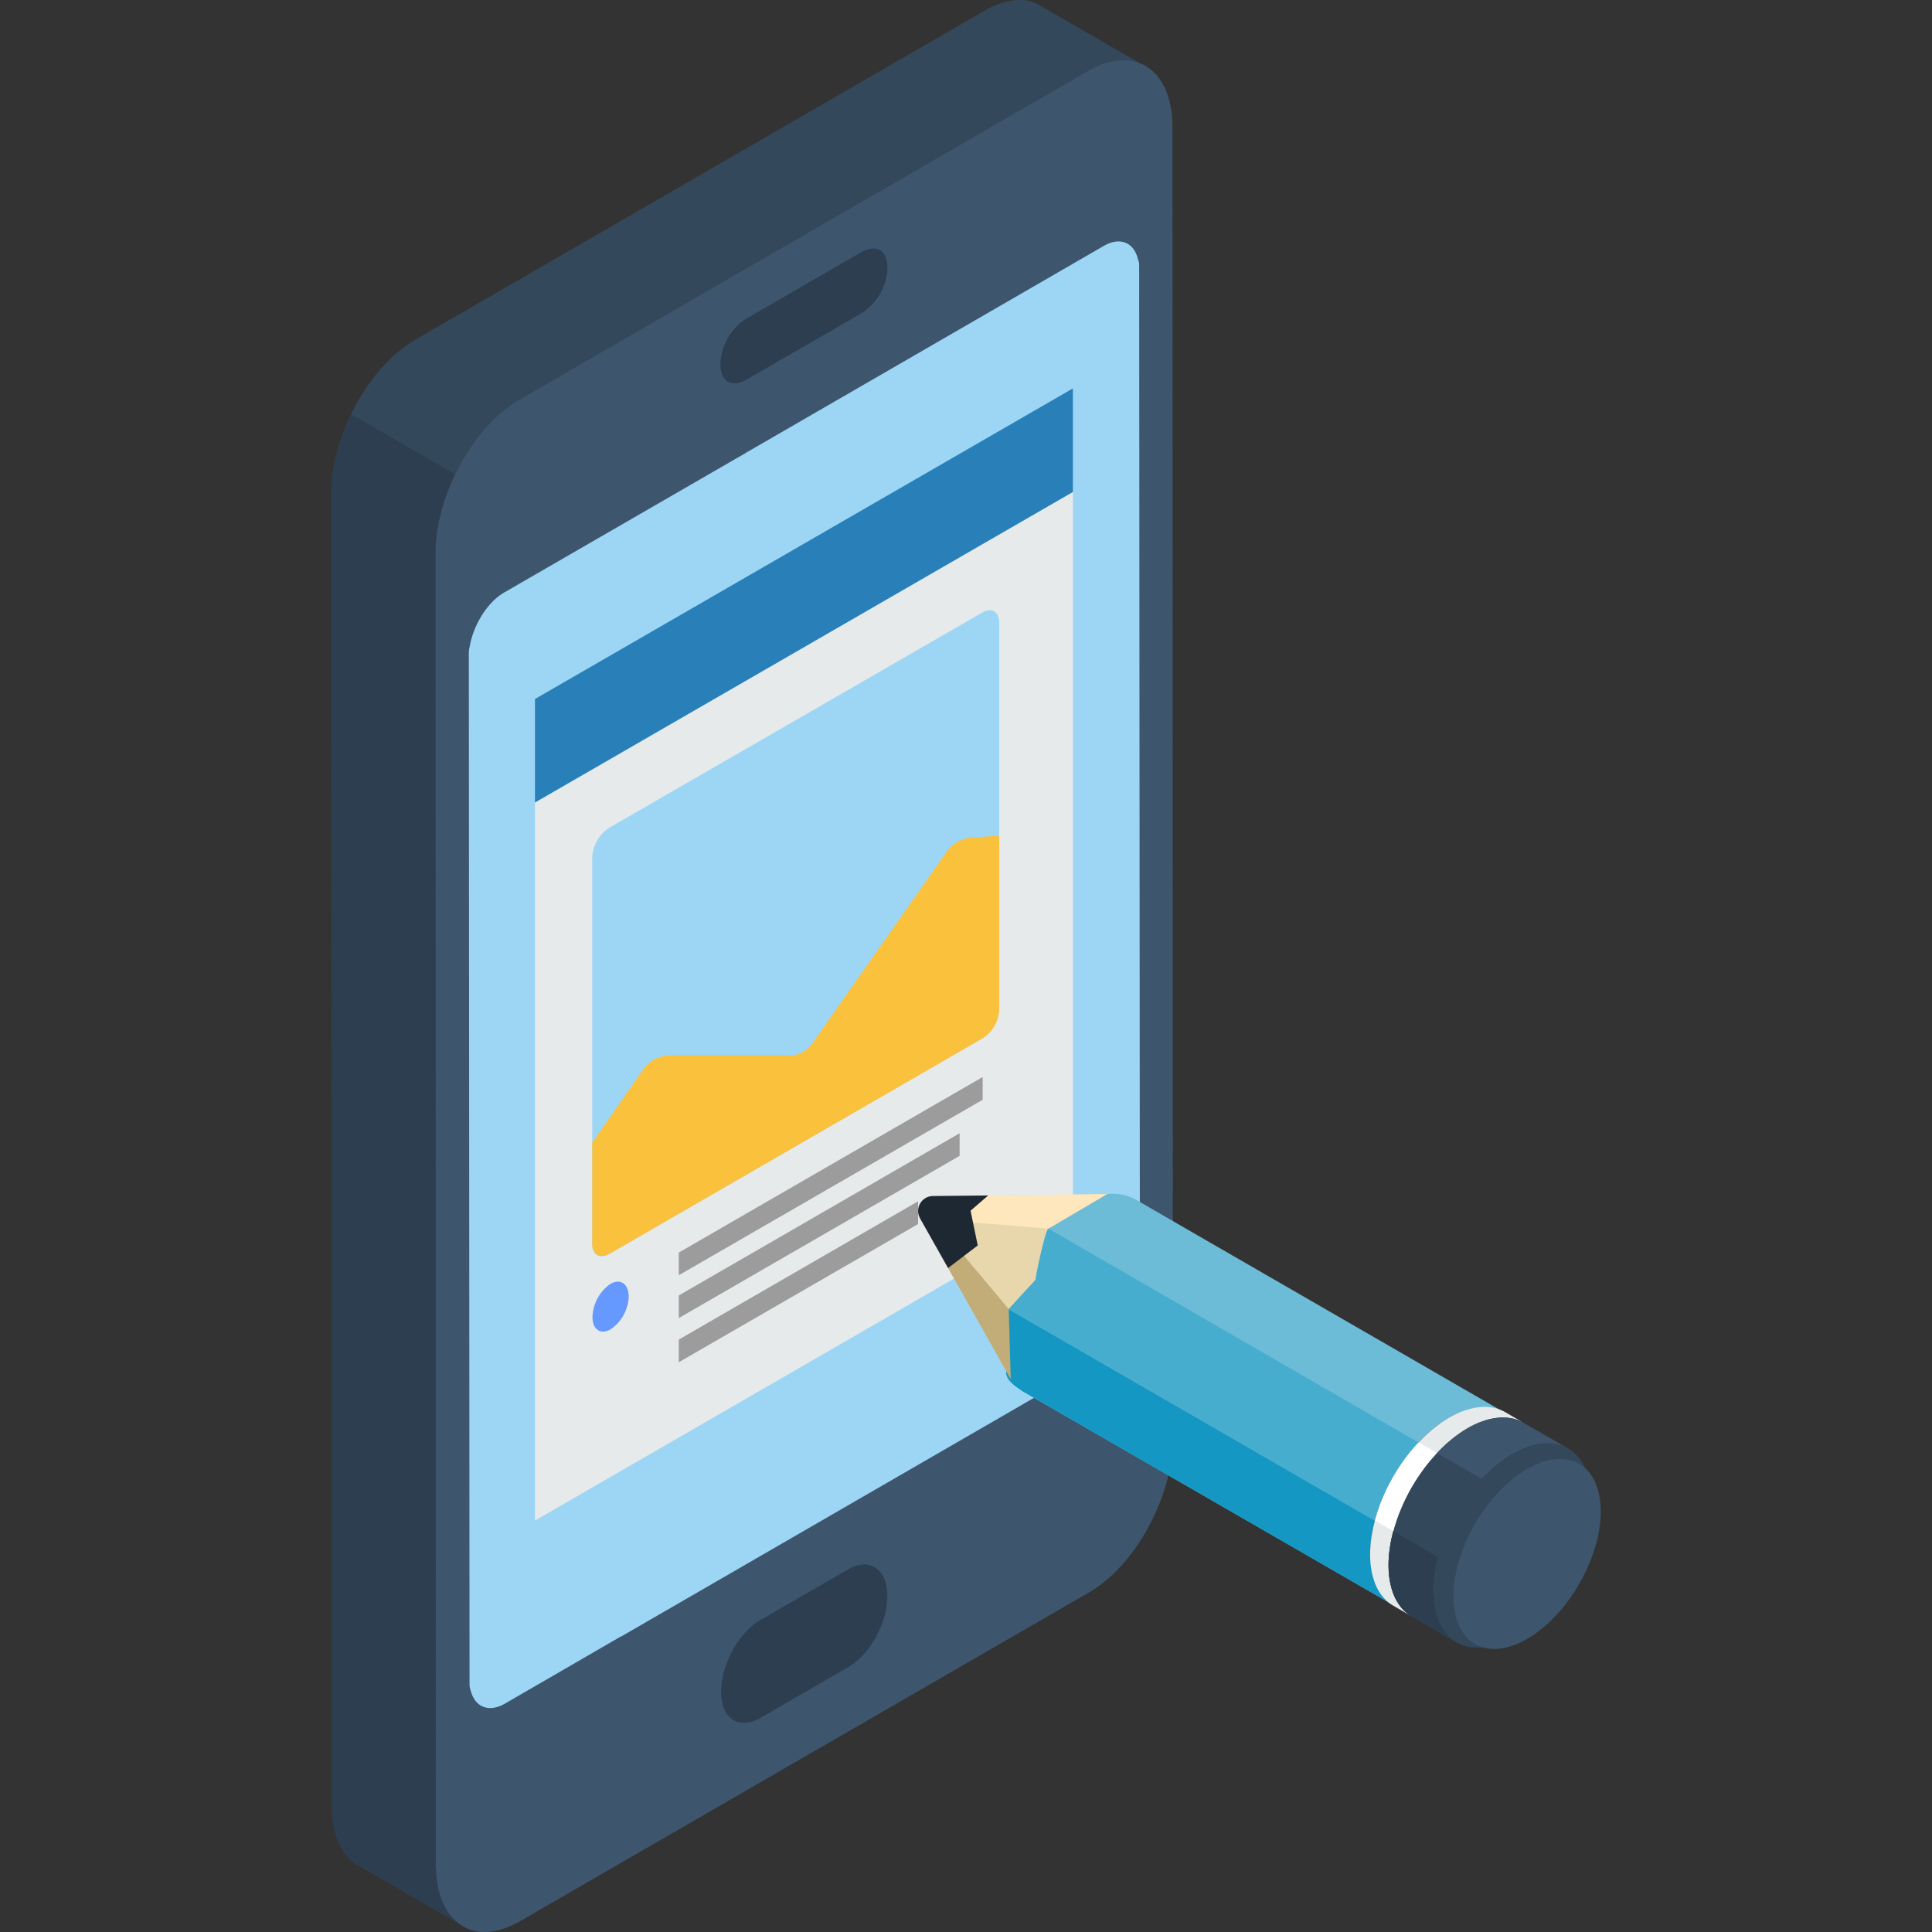<svg id="Layer_1" data-name="Layer 1" xmlns="http://www.w3.org/2000/svg" viewBox="0 0 300 300"><rect x="0" y="0" width="300" height="300" fill="#333333" stroke="none"/><defs><style>.cls-1{fill:#34485c;}.cls-1,.cls-10,.cls-11,.cls-12,.cls-13,.cls-14,.cls-15,.cls-16,.cls-17,.cls-2,.cls-3,.cls-4,.cls-5,.cls-6,.cls-7,.cls-8,.cls-9{fill-rule:evenodd;}.cls-2{fill:#3d566e;}.cls-3{fill:#9dd6f5;}.cls-4{fill:#2c3e50;}.cls-5{fill:#e6eaeb;}.cls-6{fill:#2980b9;}.cls-7{fill:#69f;}.cls-8{fill:#9c9c9c;}.cls-9{fill:#fac13c;}.cls-10{fill:#e8d6ac;}.cls-11{fill:#6cbcd8;}.cls-12{fill:#1498c3;}.cls-13{fill:#47adce;}.cls-14{fill:#fff;}.cls-15{fill:#c2ac78;}.cls-16{fill:#ffe7bd;}.cls-17{fill:#1d2833;}</style></defs><title>Icons Design</title><polygon class="cls-1" points="176.84 9.72 160.7 0.41 160.17 0.24 159.66 0.11 159.1 0.03 158.55 0 157.97 0.01 157.38 0.05 156.77 0.14 156.16 0.29 155.51 0.46 154.88 0.7 154.23 0.96 153.57 1.27 152.9 1.65 64.47 52.76 63.81 53.17 63.14 53.62 62.49 54.09 61.85 54.59 61.22 55.15 60.61 55.73 59.99 56.33 59.41 56.97 58.83 57.63 58.26 58.32 57.72 59.03 57.19 59.76 56.69 60.52 56.18 61.27 55.72 62.07 55.26 62.87 54.84 63.68 54.42 64.51 54.04 65.37 53.67 66.22 53.34 67.07 53.02 67.94 52.72 68.81 52.47 69.68 52.23 70.56 52.02 71.43 51.85 72.31 51.7 73.2 51.59 74.06 51.5 74.91 51.45 75.78 51.45 76.64 51.5 280.23 51.52 281.06 51.58 281.86 51.67 282.62 51.78 283.36 51.92 284.07 52.09 284.73 52.3 285.38 52.54 285.99 52.8 286.56 53.09 287.1 53.41 287.6 53.74 288.06 54.11 288.49 54.5 288.89 54.91 289.24 71.05 298.57 70.64 298.2 70.25 297.82 69.9 297.39 69.55 296.93 69.23 296.41 68.95 295.87 68.68 295.3 68.46 294.71 68.25 294.06 68.06 293.39 67.92 292.69 67.81 291.95 67.71 291.17 67.68 290.37 67.66 289.54 67.59 85.95 67.6 85.09 67.66 84.24 67.73 83.37 67.84 82.5 67.99 81.63 68.17 80.76 68.38 79.88 68.61 79.01 68.86 78.13 69.16 77.26 69.47 76.39 69.81 75.53 70.17 74.67 70.56 73.84 70.97 73.01 71.4 72.2 71.86 71.38 72.32 70.6 72.82 69.83 73.34 69.08 73.86 68.34 74.42 67.64 74.97 66.95 75.55 66.29 76.13 65.66 76.75 65.05 77.35 64.48 77.99 63.92 78.63 63.4 79.28 62.92 79.95 62.48 80.61 62.07 169.04 10.98 169.71 10.6 170.37 10.29 171.02 10.01 171.67 9.79 172.3 9.61 172.91 9.47 173.52 9.38 174.11 9.32 174.69 9.32 175.26 9.36 175.8 9.44 176.33 9.57 176.84 9.72"/><path class="cls-2" d="M80.7,298.35l88.43-51.1c7.18-4.14,13-14.88,13-23.87l-.07-203.6c0-9-5.87-12.95-13.05-8.8L80.61,62.07c-7.18,4.15-13,14.88-13,23.88l.07,203.59C67.66,298.55,73.51,302.5,80.7,298.35Z"/><path class="cls-3" d="M115.74,70.36l55.65-32.17c2.57-1.49,4.74-.51,5.33,2.15a1.77,1.77,0,0,1,.17.84v.74L177,200.71v.72a3.53,3.53,0,0,1-.17,1c-.6,3.35-2.76,6.81-5.33,8.3l-74.9,43.3a1.38,1.38,0,0,1-.3.14l-17.9,10.37c-2.57,1.47-4.73.49-5.34-2.15a2.14,2.14,0,0,1-.15-.86v-.71L72.8,102.07v-.75a4.2,4.2,0,0,1,.15-1c.59-3.34,2.76-6.82,5.33-8.31l37.46-21.64Z"/><path class="cls-4" d="M133.58,48c4.74-2.74,4.74-10.68,0-7.94L116.07,50.14c-4.73,2.73-4.73,10.69,0,8Z"/><path class="cls-4" d="M133.58,48.75a8.89,8.89,0,0,0,3.91-5.08,8.22,8.22,0,0,0,.31-2.11,4.14,4.14,0,0,0-.33-1.73c-.58-1.24-1.87-1.75-3.89-.58L116.07,49.37a8.74,8.74,0,0,0-3.88,5.08,6.92,6.92,0,0,0-.32,2.1,4.08,4.08,0,0,0,.32,1.73c.57,1.26,1.88,1.73,3.9.57l17.49-10.1Zm2.66-5a5.94,5.94,0,0,1-2.66,3.43L116.09,57.32c-1.4.81-2.29.49-2.66-.34a2.62,2.62,0,0,1-.25-1.2,4.82,4.82,0,0,1,.25-1.47,5.88,5.88,0,0,1,2.64-3.4l17.51-10.12c1.39-.8,2.28-.5,2.66.33a2.83,2.83,0,0,1,.23,1.2A4.77,4.77,0,0,1,136.24,43.78Z"/><polygon class="cls-5" points="166.6 76.39 83.07 124.61 83.07 236.11 166.6 187.88 166.6 76.39"/><polygon class="cls-6" points="166.6 76.39 83.07 124.61 83.07 108.54 166.6 60.31 166.6 76.39"/><path class="cls-7" d="M94.77,199.37h0A6.54,6.54,0,0,0,92,204.51h0c0,1.94,1.27,2.8,2.81,1.91h0a6.5,6.5,0,0,0,2.82-5.14h0C97.59,199.33,96.33,198.48,94.77,199.37Z"/><polygon class="cls-8" points="105.4 204.67 149.01 179.48 149.01 175.97 105.4 201.16 105.4 204.67"/><polygon class="cls-8" points="105.4 198.02 152.59 170.77 152.59 167.24 105.4 194.5 105.4 198.02"/><polygon class="cls-8" points="105.4 211.53 142.56 190.07 142.56 186.54 105.4 208.01 105.4 211.53"/><path class="cls-4" d="M131.66,244.49c1.5-.86,2.87-.9,3.85-.24a4.53,4.53,0,0,1,1.59,3.91,12.46,12.46,0,0,1-1.59,5.76,10.89,10.89,0,0,1-3.85,4.23h0L118.09,266a3.53,3.53,0,0,1-3.85.22c-1-.66-1.61-2-1.61-3.9a12.32,12.32,0,0,1,1.61-5.76,10.86,10.86,0,0,1,3.85-4.22v0Z"/><path class="cls-4" d="M131.66,245.25a4,4,0,0,1,1.81-.59,2.38,2.38,0,0,1,1.53.41,2.86,2.86,0,0,1,1.06,1.35,5.68,5.68,0,0,1,.37,2.13,9.47,9.47,0,0,1-.37,2.55,11.45,11.45,0,0,1-1,2.57,10.94,10.94,0,0,1-1.55,2.2,7.81,7.81,0,0,1-1.81,1.51h0l-13.57,7.82h0a4.16,4.16,0,0,1-1.81.62,2.53,2.53,0,0,1-1.56-.41,3.16,3.16,0,0,1-1-1.37,5.64,5.64,0,0,1-.37-2.13,9.84,9.84,0,0,1,.37-2.56,13.61,13.61,0,0,1,1-2.57,10.74,10.74,0,0,1,1.56-2.2,7.45,7.45,0,0,1,1.81-1.5h0l13.57-7.83Zm2.35-2.31a5.25,5.25,0,0,0-2.35.78h0l-13.57,7.83h0a9.82,9.82,0,0,0-2.35,1.94,14.22,14.22,0,0,0-2,2.82,15.81,15.81,0,0,0-1.31,3.21,11.72,11.72,0,0,0-.45,3.17,6.74,6.74,0,0,0,.45,2.61,3.64,3.64,0,0,0,1.31,1.7,3.09,3.09,0,0,0,2,.52,5.38,5.38,0,0,0,2.35-.78h0l13.57-7.83h0A9.82,9.82,0,0,0,134,257a13.32,13.32,0,0,0,2-2.81,14.82,14.82,0,0,0,1.34-3.22,12.48,12.48,0,0,0,.45-3.15,7.25,7.25,0,0,0-.45-2.63,3.58,3.58,0,0,0-1.34-1.7A3.07,3.07,0,0,0,134,242.94Z"/><polygon class="cls-4" points="54.52 64.31 54.42 64.51 54.04 65.37 53.67 66.22 53.34 67.07 53.02 67.94 52.72 68.81 52.47 69.68 52.23 70.56 52.02 71.43 51.85 72.31 51.7 73.2 51.59 74.06 51.5 74.91 51.45 75.78 51.45 76.62 51.5 280.23 51.52 281.06 51.58 281.86 51.67 282.62 51.78 283.36 51.92 284.07 52.09 284.75 52.3 285.38 52.54 285.99 52.8 286.56 53.09 287.1 53.41 287.6 53.74 288.06 54.11 288.49 54.5 288.89 54.91 289.24 71.05 298.57 70.64 298.2 70.25 297.82 69.9 297.39 69.55 296.93 69.23 296.41 68.95 295.87 68.68 295.3 68.46 294.71 68.25 294.06 68.06 293.39 67.92 292.69 67.81 291.95 67.71 291.17 67.68 290.37 67.66 289.54 67.59 85.95 67.6 85.09 67.66 84.24 67.73 83.37 67.84 82.5 67.99 81.63 68.17 80.76 68.38 79.88 68.61 79.01 68.86 78.13 69.16 77.26 69.47 76.39 69.81 75.53 70.17 74.67 70.56 73.84 70.66 73.64 54.52 64.31"/><path class="cls-3" d="M94.61,128.53l57.89-33.4c1.46-.86,2.65-.17,2.65,1.53v60.05a5.79,5.79,0,0,1-2.65,4.56L94.61,194.71c-1.47.85-2.65.14-2.65-1.53V133.12A5.89,5.89,0,0,1,94.61,128.53Z"/><path class="cls-9" d="M155.15,129.77v27.09a5.52,5.52,0,0,1-2.65,4.41h0L94.61,194.71l-.07,0c-1.43.78-2.58.09-2.58-1.57V177.44l7.88-11.33a5.16,5.16,0,0,1,4.24-2.22l19,0a4.68,4.68,0,0,0,3.33-2.27L147,132.25a5.15,5.15,0,0,1,3.9-2.2Z"/><path class="cls-10" d="M157,214.17l-14.09-25a2.32,2.32,0,0,1,2-3.45l28.69-.3-4.4,20.94Z"/><path class="cls-11" d="M216.12,249.1,158.73,216c-1.12-.78-2.55-1.67-2.49-3l.38-9.71,4.18-4.55c0-.46,1.48-7.65,2-7.95l9.11-5.36a7.4,7.4,0,0,1,4.14.67l57.39,33.13L233,219l-.46-.17-.47-.13-.49-.11-.5,0-.51,0H230l-.54,0-.55.08-.56.12-.57.15-.57.2-.59.22-.59.26-.6.3-.6.34-.61.37-.61.42-.61.45-.61.48-.61.52-.61.56-.58.57-.57.6-.55.62-.54.64-.52.65-.49.68-.48.68-.46.7-.44.71-.42.72-.39.74-.38.74-.35.74-.33.75-.3.75-.29.76-.25.75-.23.76-.21.76-.18.74-.15.75-.12.74-.1.73-.07.72,0,.71v.71l0,.69.05.67.08.66.12.64.15.61.17.6.21.55.23.53.26.49.29.45.31.42.33.38.35.36.38.31Z"/><path class="cls-12" d="M216.12,249.1,158.73,216c-1.12-.78-2.55-1.67-2.49-3l.38-9.71,56.88,32.83-.07.25-.18.74-.15.75-.12.74-.1.73-.07.72,0,.71v.71l0,.69.05.67.08.66.12.64.15.61.17.6.21.55.23.53.26.49.29.45.31.42.33.38.35.36.38.31Z"/><polygon class="cls-5" points="218.97 250.85 216.12 249.2 215.72 248.92 215.34 248.61 214.99 248.25 214.65 247.87 214.34 247.45 214.05 246.99 213.79 246.5 213.55 245.97 213.35 245.41 213.17 244.82 213.02 244.2 212.91 243.55 212.82 242.89 212.77 242.22 212.75 241.52 212.76 240.82 212.8 240.1 212.87 239.38 212.96 238.64 213.09 237.9 213.24 237.14 213.42 236.39 213.63 235.63 213.86 234.87 214.12 234.11 214.39 233.35 214.7 232.6 215.03 231.85 215.38 231.09 215.77 230.35 216.16 229.61 216.58 228.89 217.02 228.17 217.48 227.47 217.96 226.78 218.47 226.1 218.99 225.44 219.52 224.81 220.08 224.18 220.65 223.59 221.24 223 221.85 222.45 222.46 221.92 223.08 221.44 223.69 220.98 224.3 220.57 224.91 220.19 225.52 219.85 226.12 219.55 226.71 219.28 227.3 219.06 227.88 218.87 228.45 218.72 229.02 218.59 229.57 218.51 230.12 218.47 230.65 218.46 231.16 218.48 231.66 218.55 232.15 218.65 232.63 218.78 233.08 218.96 233.52 219.16 236.37 220.81 235.93 220.61 235.48 220.43 235.01 220.29 234.52 220.2 234.02 220.13 233.5 220.11 232.97 220.12 232.43 220.16 231.88 220.24 231.31 220.36 230.74 220.52 230.16 220.71 229.57 220.93 228.97 221.2 228.37 221.5 227.77 221.84 227.16 222.22 226.55 222.63 225.93 223.08 225.32 223.57 224.7 224.09 224.1 224.65 223.51 225.24 222.94 225.83 222.38 226.46 221.84 227.09 221.32 227.75 220.82 228.43 220.34 229.12 219.88 229.82 219.44 230.53 219.01 231.26 218.62 232 218.24 232.74 217.89 233.49 217.56 234.25 217.25 235 216.97 235.76 216.72 236.52 216.48 237.28 216.27 238.04 216.1 238.79 215.94 239.55 215.82 240.29 215.72 241.03 215.65 241.75 215.62 242.47 215.6 243.17 215.62 243.86 215.68 244.54 215.76 245.2 215.88 245.84 216.02 246.46 216.21 247.06 216.41 247.62 216.65 248.15 216.91 248.64 217.19 249.09 217.5 249.52 217.83 249.9 218.19 250.26 218.57 250.57 218.97 250.85"/><polygon class="cls-2" points="225.94 254.87 218.98 250.85 218.58 250.57 218.2 250.26 217.85 249.91 217.51 249.52 217.21 249.1 216.92 248.65 216.65 248.15 216.42 247.63 216.21 247.07 216.04 246.47 215.89 245.84 215.77 245.21 215.69 244.54 215.64 243.87 215.62 243.18 215.62 242.47 215.66 241.76 215.73 241.03 215.83 240.29 215.95 239.55 216.1 238.8 216.28 238.05 216.49 237.29 216.72 236.53 216.98 235.77 217.26 235.01 217.57 234.25 217.9 233.49 218.25 232.75 218.63 232.01 219.02 231.27 219.44 230.54 219.88 229.83 220.35 229.12 220.83 228.44 221.33 227.76 221.85 227.1 222.39 226.47 222.94 225.84 223.51 225.24 224.1 224.66 224.72 224.1 225.33 223.57 225.94 223.09 226.56 222.64 227.17 222.22 227.78 221.85 228.38 221.51 228.99 221.21 229.57 220.94 230.17 220.72 230.75 220.52 231.32 220.37 231.88 220.25 232.44 220.17 232.98 220.12 233.51 220.11 234.03 220.14 234.53 220.21 235.02 220.3 235.49 220.44 235.95 220.61 236.38 220.82 243.34 224.83 242.9 224.62 242.45 224.46 241.97 224.32 241.48 224.22 240.98 224.16 240.47 224.13 239.94 224.13 239.4 224.18 238.84 224.26 238.27 224.38 237.7 224.54 237.12 224.73 236.54 224.96 235.94 225.22 235.34 225.53 234.73 225.87 234.12 226.24 233.51 226.65 232.9 227.1 232.28 227.59 231.67 228.12 231.06 228.68 230.47 229.25 229.9 229.86 229.34 230.47 228.81 231.12 228.29 231.78 227.78 232.45 227.3 233.14 226.84 233.85 226.4 234.56 225.99 235.29 225.58 236.02 225.21 236.77 224.85 237.51 224.53 238.26 224.21 239.03 223.94 239.78 223.68 240.55 223.45 241.31 223.24 242.07 223.06 242.82 222.91 243.56 222.78 244.31 222.69 245.04 222.62 245.77 222.58 246.49 222.57 247.2 222.59 247.88 222.65 248.56 222.73 249.22 222.84 249.86 222.99 250.49 223.17 251.08 223.38 251.65 223.61 252.17 223.87 252.66 224.16 253.12 224.47 253.54 224.8 253.93 225.16 254.27 225.54 254.59 225.94 254.87"/><path class="cls-1" d="M231.67,228.12c6.55-5.81,13.28-5.21,15,1.34S244.57,246,238,251.83s-13.28,5.21-15-1.34a17.25,17.25,0,0,1,.32-8.71l-6.95-4,.13-.47.23-.76.26-.76.28-.76.31-.76.33-.76.35-.74.38-.74.39-.74.42-.73.44-.71.47-.71.48-.68.5-.68.52-.66.54-.64.56-.62.2-.22,6.95,4C230.61,229.1,231.13,228.6,231.67,228.12Z"/><path class="cls-2" d="M234.17,230.26c6.09-5.4,12.36-4.85,14,1.25s-2,15.41-8.08,20.82-12.36,4.84-14-1.26S228.08,235.66,234.17,230.26Z"/><path class="cls-13" d="M156.62,203.28l4.18-4.55c0-.46,1.48-7.65,2-7.95L220.29,224l-.23.24-.55.62-.54.64-.52.65-.49.68-.48.68-.46.7-.44.71-.42.72-.39.74-.38.74-.35.74-.33.75-.3.75-.29.76-.25.75-.23.76-.14.51Z"/><polygon class="cls-14" points="216.35 237.76 213.49 236.11 213.63 235.63 213.86 234.87 214.12 234.11 214.39 233.35 214.7 232.6 215.03 231.85 215.38 231.09 215.77 230.35 216.16 229.61 216.58 228.89 217.02 228.17 217.48 227.47 217.96 226.78 218.47 226.1 218.99 225.44 219.52 224.81 220.08 224.18 220.29 223.97 223.14 225.62 222.94 225.83 222.38 226.46 221.84 227.09 221.32 227.75 220.82 228.43 220.34 229.12 219.88 229.82 219.44 230.53 219.01 231.26 218.62 232 218.24 232.74 217.89 233.49 217.56 234.25 217.25 235 216.97 235.76 216.72 236.52 216.48 237.28 216.35 237.76"/><polygon class="cls-4" points="225.94 254.87 218.98 250.85 218.58 250.57 218.2 250.26 217.85 249.91 217.51 249.52 217.21 249.1 216.92 248.65 216.65 248.15 216.42 247.63 216.21 247.07 216.04 246.47 215.89 245.84 215.77 245.21 215.69 244.54 215.64 243.87 215.62 243.18 215.62 242.47 215.66 241.76 215.73 241.03 215.83 240.29 215.95 239.55 216.1 238.8 216.28 238.05 216.36 237.76 223.32 241.78 223.24 242.07 223.06 242.82 222.91 243.56 222.78 244.31 222.69 245.04 222.62 245.77 222.58 246.49 222.57 247.2 222.59 247.88 222.65 248.56 222.73 249.22 222.84 249.86 222.99 250.49 223.17 251.08 223.38 251.65 223.61 252.17 223.87 252.66 224.16 253.12 224.47 253.54 224.8 253.93 225.16 254.27 225.54 254.59 225.94 254.87"/><polygon class="cls-15" points="156.95 214.17 142.86 189.17 142.88 186.87 156.63 203.28 156.95 214.17"/><path class="cls-16" d="M142.86,189.17a2.32,2.32,0,0,1,2-3.45l27-.3-9.11,5.36Z"/><path class="cls-17" d="M147.22,196.9l-4.36-7.73a2.32,2.32,0,0,1,2-3.45l8.59-.09L150.71,188l1.11,5.39Z"/></svg>